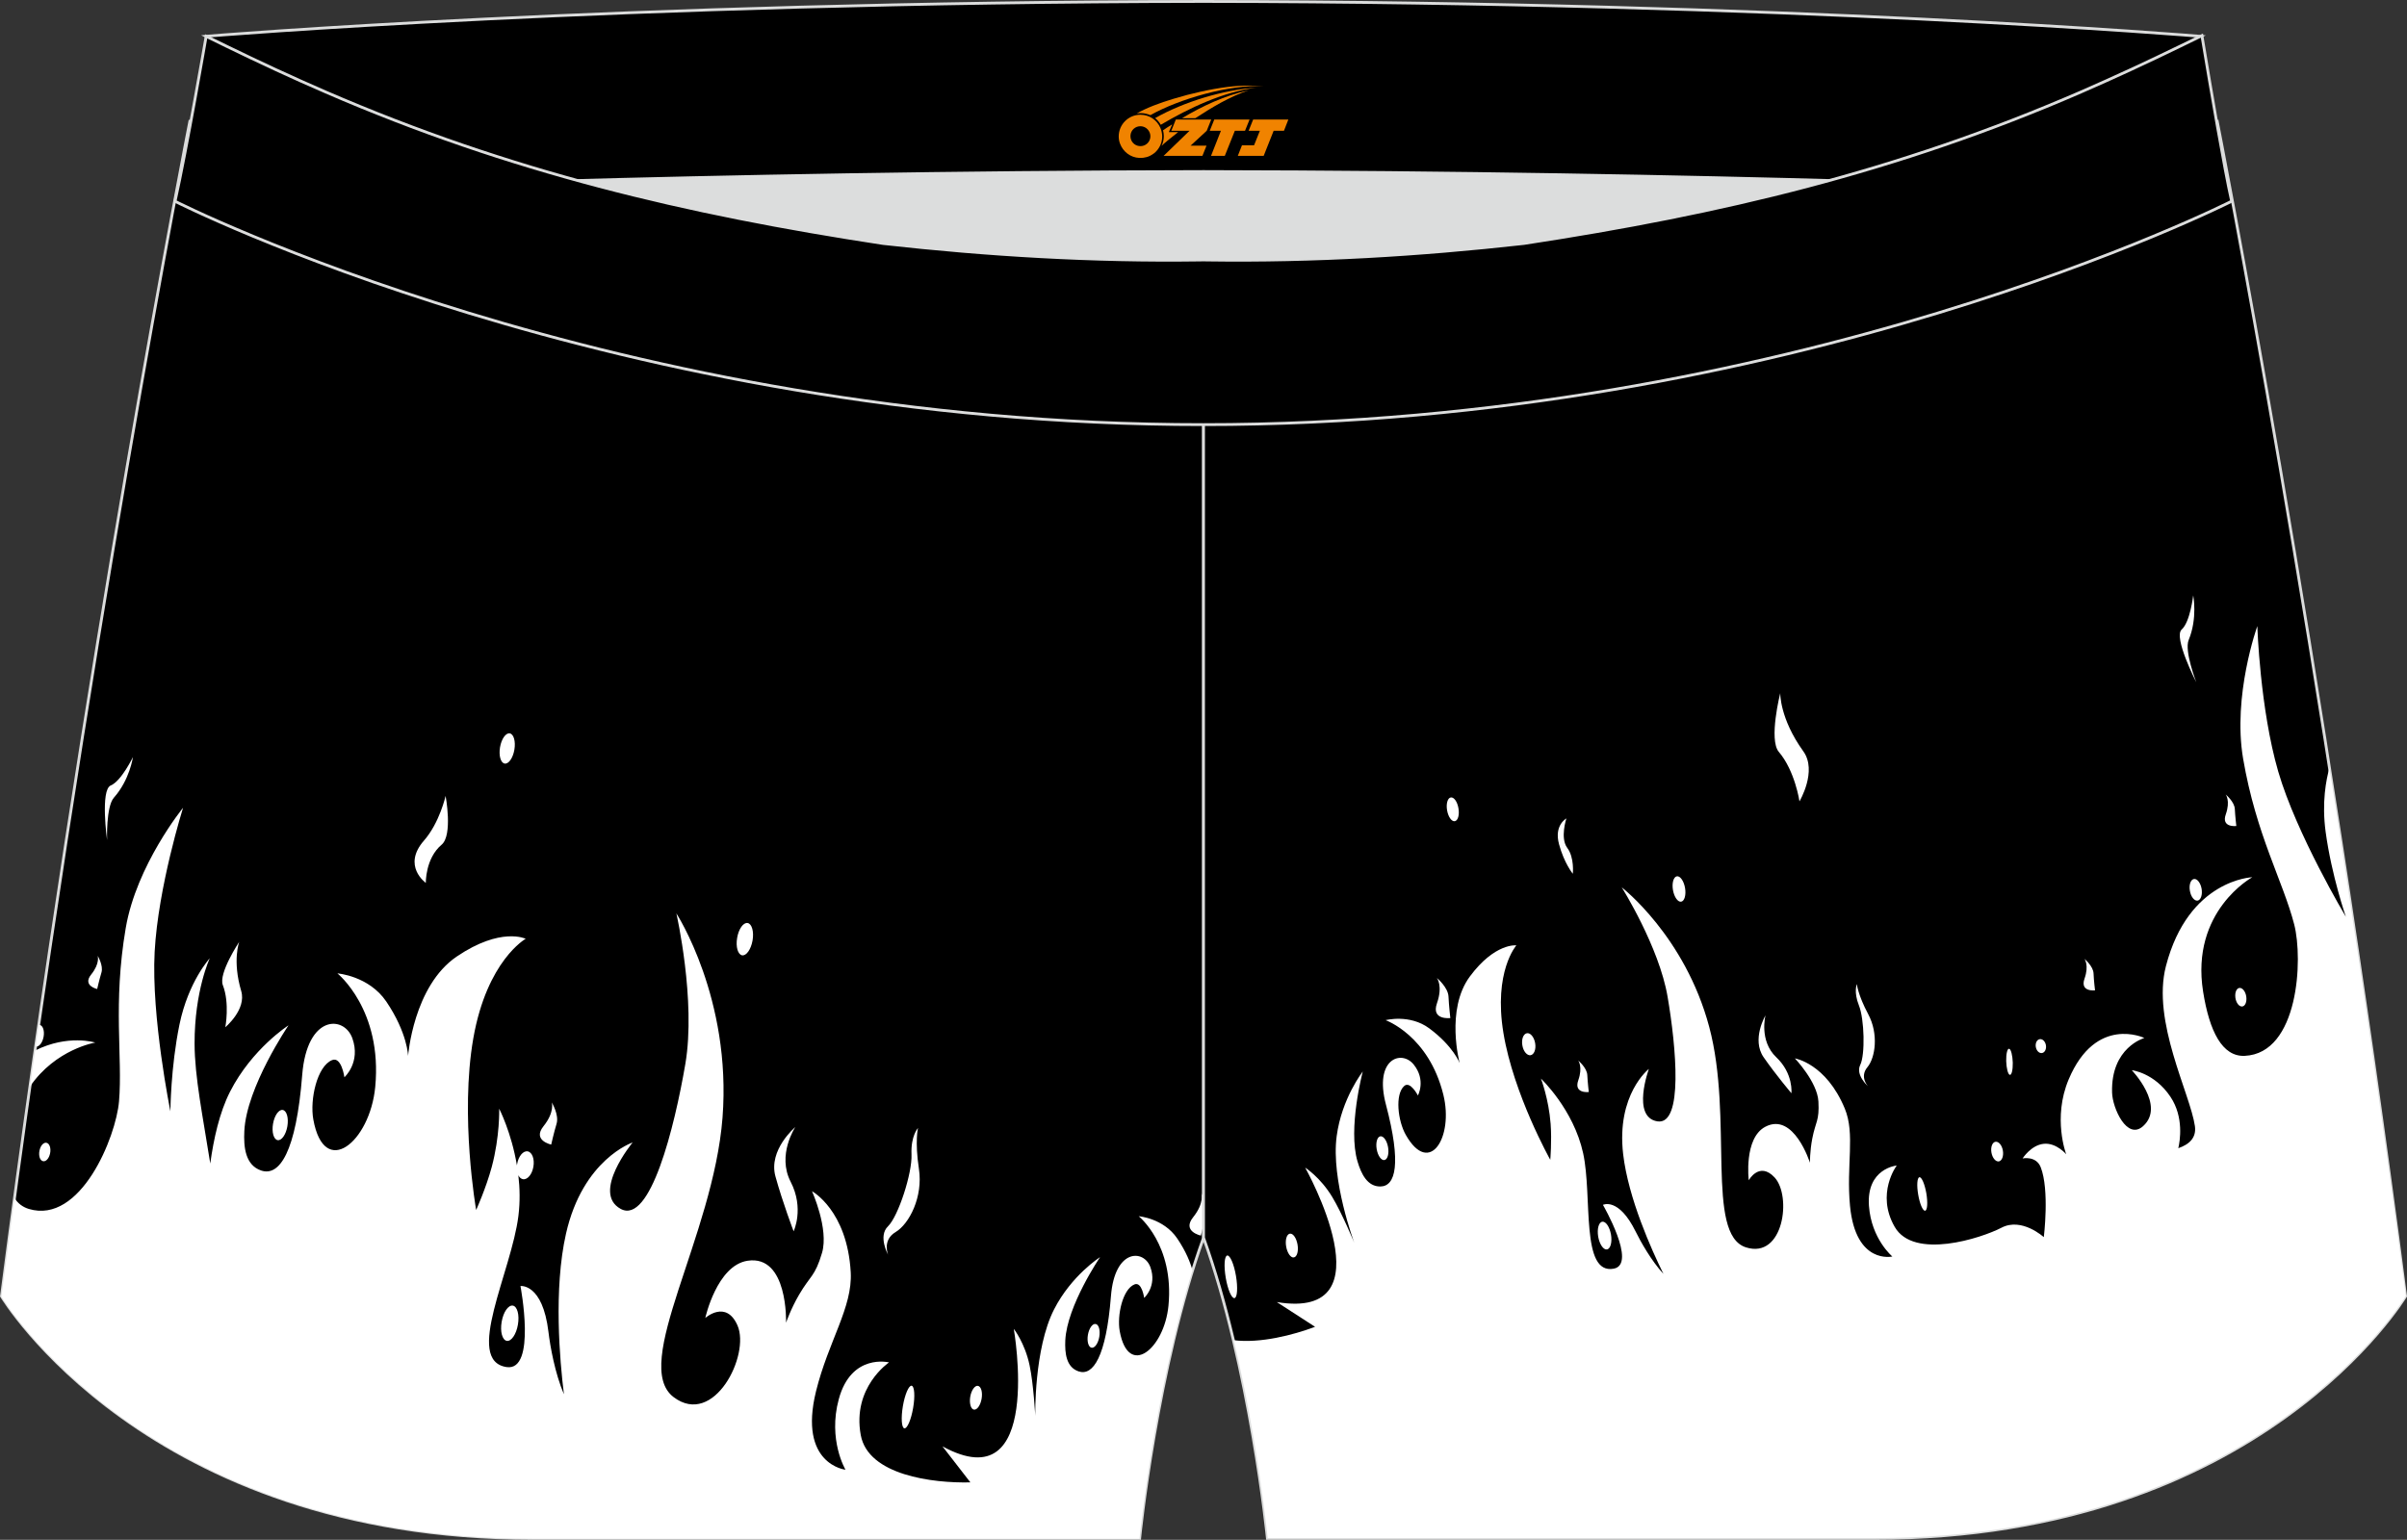 <?xml version="1.0" encoding="utf-8"?>
<!-- Generator: Adobe Illustrator 22.0.0, SVG Export Plug-In . SVG Version: 6.00 Build 0)  -->
<svg xmlns="http://www.w3.org/2000/svg" xmlns:xlink="http://www.w3.org/1999/xlink" version="1.1" id="图层_1" x="0px" y="0px" width="340.57px" height="217.94px" viewBox="0 0 340.57 217.94" enable-background="new 0 0 340.57 217.94" xml:space="preserve">
<rect x="0" y="0" width="340.57" height="217.94" fill="#333333" stroke="none"/>
<g>
	<path stroke="#DCDDDD" stroke-width="0.4" stroke-miterlimit="22.926" d="M123.39,46.25C85.2,40.44,59.14,32.98,26.85,17.22   c0,0-14.83,75.21-26.64,166.24c0,0,20.45,34.28,75.19,34.28c54.73,0,85.85,0,85.85,0s2.44-24.27,9.04-42.56V60.11l-0.45-11.42   l0.45,11.42V48.68C154.54,48.88,138.91,47.99,123.39,46.25z"/>
	<path fill="#FFFFFF" d="M168.73,179.82c-0.29-1.08-0.9-2.67-2.16-4.53c-1.94-2.87-5.45-3.15-5.45-3.15s5.04,4.04,4.21,12.65   c-0.59,6.14-5.68,10.32-6.9,3.61c-0.4-2.22,0.41-5.94,2.09-6.61c1.05-0.43,1.37,1.91,1.37,1.91s1.85-1.66,0.88-4.35   c-0.92-2.55-5.05-2.65-5.58,4.09c-0.68,8.62-2.54,11.35-4.58,10.66c-1.75-0.59-1.96-2.58-1.88-4.4c0.24-4.89,4.92-11.77,4.92-11.77   s-4.06,2.59-6.51,7.4c-2.85,5.58-2.66,15.06-2.66,15.06s-0.24-4.49-0.8-7.14c-0.67-3.19-2.24-5.17-2.24-5.17   s4.33,24.52-10.09,16.63l3.95,5.1c-5.33,0.13-14.46-1.01-15.51-6.69c-1.25-6.77,4-10.29,4-10.29s-5.34-1.34-7.11,5.2   c-1.57,5.77,0.95,9.99,0.95,9.99s-6.72-0.74-4.17-11.11c1.76-7.11,5.18-11.87,4.91-16.83c-0.49-8.78-5.48-11.48-5.48-11.48   s2.41,5.33,1.42,8.72c-1,3.39-1.67,3.21-3.25,5.93c-1.19,2.04-1.84,3.96-1.84,3.96s0.31-9.64-5.44-8.77   c-4.35,0.66-5.99,8.1-5.99,8.1s2.94-2.63,4.56,1.06c1.82,4.18-3.34,14.46-9.04,10.14c-6.1-4.62,5.61-22.69,6.92-39.56   c1.3-16.87-6.53-28.9-6.53-28.9s2.8,12.3,1.27,21.3c-1.54,9-4.97,22.8-9.15,20.52c-4.18-2.28,1.69-9.4,1.69-9.4   s-7.05,2.36-9.43,12.92c-1.77,7.83-0.88,17.98-0.29,22.72c-1.27-2.97-1.95-6.81-2.19-8.83c-0.83-6.91-3.96-6.49-3.96-6.49   s2.31,12.1-1.96,11.47c-6.05-0.9,0.7-13.5,1.67-21.41c0.25-2,0.2-3.95-0.01-5.74c0.15,0.3,0.37,0.51,0.65,0.56   c0.64,0.11,1.3-0.69,1.48-1.77c0.19-1.09-0.18-2.06-0.81-2.17c-0.64-0.11-1.3,0.69-1.49,1.78c-0.01,0.07-0.02,0.14-0.03,0.21   c-0.78-4.68-2.51-8.03-2.51-8.03s0.12,3.88-1.06,8.27c-0.81,3-2.2,6.07-2.2,6.07s-2.33-13.29-0.4-24.31   c1.94-11.02,7.41-14.08,7.41-14.08s-3.49-1.73-9.75,2.51c-6.15,4.17-6.89,14.08-6.89,14.08s-0.06-3.23-3.08-7.7   c-2.47-3.65-6.92-3.99-6.92-3.99s6.4,5.13,5.35,16.08c-0.75,7.8-7.22,13.11-8.76,4.59c-0.51-2.82,0.53-7.54,2.66-8.4   c1.33-0.54,1.74,2.43,1.74,2.43s2.35-2.1,1.12-5.53c-1.17-3.24-6.41-3.36-7.09,5.19c-0.86,10.95-3.22,14.42-5.81,13.54   c-2.22-0.75-2.5-3.27-2.38-5.59c0.3-6.21,6.25-14.96,6.25-14.96s-5.16,3.3-8.27,9.39c-1.5,2.94-2.33,6.73-2.8,10.17   c-1.04-6.61-2.21-12.25-2.22-16.98c-0.01-7.49,2.15-12.07,2.15-12.07s-3.03,3.28-4.29,9.39c-1.25,6.11-1.28,12.27-1.28,12.27   s-2.72-13.35-2.23-22.56c0.5-9.22,4.02-20.4,4.02-20.4s-6.59,8.1-8.11,17.02c-1.84,10.78-0.42,18.24-0.95,24.53   c-0.43,5.06-5.44,17.43-12.76,15.23c-0.89-0.27-1.56-0.8-2.04-1.55c-0.62,4.6-1.24,9.26-1.85,13.95c0,0,20.45,34.28,75.19,34.28   c54.73,0,85.85,0,85.85,0S163.3,197.32,168.73,179.82L168.73,179.82z M4.23,153.8c0.24-1.71,0.49-3.41,0.73-5.11   c4.67-2.34,8.52-1.13,8.52-1.13S7.87,148.47,4.23,153.8L4.23,153.8z M5.48,145.06c0.04,0,0.09,0,0.13,0   c0.46,0.08,0.71,0.82,0.56,1.67c-0.15,0.84-0.63,1.46-1.09,1.39c-0.02,0-0.03-0.01-0.05-0.01L5.48,145.06L5.48,145.06z    M170.29,173.32c-0.22,0.85-0.38,1.56-0.38,1.56s-2.71-0.58-1.09-2.6c1.62-2.02,1.17-3.37,1.17-3.37s0.13,0.22,0.29,0.57V173.32   L170.29,173.32z M13.75,139.98c0,0-2.13-0.46-0.85-2.05c1.28-1.59,0.92-2.65,0.92-2.65s0.84,1.38,0.53,2.38   C14.05,138.65,13.75,139.98,13.75,139.98L13.75,139.98z M155.54,189.21c-0.16,0.93-0.65,1.62-1.09,1.54   c-0.44-0.07-0.68-0.89-0.52-1.82c0.16-0.93,0.65-1.62,1.09-1.54C155.47,187.46,155.7,188.28,155.54,189.21L155.54,189.21z    M138.89,197.97c-0.16,0.93-0.65,1.62-1.09,1.54c-0.44-0.07-0.67-0.89-0.52-1.82c0.16-0.93,0.65-1.62,1.09-1.54   C138.82,196.23,139.05,197.04,138.89,197.97L138.89,197.97z M40.66,159.41c-0.2,1.18-0.82,2.06-1.38,1.96   c-0.56-0.1-0.85-1.13-0.65-2.31c0.2-1.18,0.82-2.06,1.38-1.96C40.57,157.2,40.86,158.23,40.66,159.41L40.66,159.41z M72.78,106.11   c-0.2,1.18-0.82,2.06-1.38,1.96c-0.56-0.1-0.85-1.13-0.65-2.31c0.2-1.18,0.82-2.06,1.38-1.96   C72.69,103.9,72.98,104.93,72.78,106.11L72.78,106.11z M77.99,162c0,0-2.71-0.58-1.09-2.6c1.62-2.02,1.17-3.37,1.17-3.37   s1.06,1.75,0.68,3.02C78.37,160.3,77.99,162,77.99,162L77.99,162z M31.88,145.39c0,0,0.65-3.37-0.35-5.96   c-0.65-1.66,2.32-6.13,2.32-6.13s-1,2.64,0.28,6.97C34.9,142.88,31.88,145.39,31.88,145.39L31.88,145.39z M5.65,162.61   c0.22-0.69,0.71-1.04,1.09-0.8c0.38,0.24,0.51,1,0.28,1.68c-0.22,0.69-0.71,1.04-1.09,0.79C5.55,164.05,5.43,163.3,5.65,162.61   L5.65,162.61z M15.15,118.91c0,0-0.98-7.11,0.52-7.74c1.5-0.62,3.14-4.02,3.14-4.02s-0.46,3.24-2.69,5.74   C14.99,114.15,15.15,118.91,15.15,118.91L15.15,118.91z M60.25,124.96c0,0-3.4-2.4-0.26-5.99c2.21-2.52,3.06-6.32,3.06-6.32   s1.04,5.54-0.56,6.9C60.17,121.5,60.25,124.96,60.25,124.96L60.25,124.96z M112.29,174.27c0,0-1.53-4-2.57-7.76   c-1.04-3.76,2.81-6.99,2.81-6.99s-2.63,3.93-0.66,7.74C113.83,171.06,112.29,174.27,112.29,174.27L112.29,174.27z M125.67,177.62   c0,0-1.48-2.66-0.02-4.06c1.45-1.41,3.44-7.53,3.32-10.17c-0.11-2.64,0.92-3.74,0.92-3.74s-0.47,1.84,0.13,5.79   c0.6,3.95-1.36,7.78-3.3,8.94C124.78,175.54,125.67,177.62,125.67,177.62L125.67,177.62z M70.98,187.09   c0.23-1.38,0.94-2.4,1.58-2.3c0.63,0.11,0.96,1.31,0.72,2.69c-0.23,1.38-0.94,2.4-1.57,2.3C71.07,189.67,70.74,188.47,70.98,187.09   L70.98,187.09z M104.3,132.74c0.21-1.26,0.88-2.2,1.48-2.1c0.6,0.1,0.92,1.21,0.7,2.47c-0.22,1.26-0.88,2.2-1.48,2.1   C104.4,135.1,104.08,134,104.3,132.74L104.3,132.74z M127.75,199.02c0.28-1.66,0.84-2.96,1.24-2.89c0.4,0.07,0.5,1.47,0.21,3.14   c-0.28,1.66-0.84,2.96-1.24,2.89C127.56,202.09,127.47,200.68,127.75,199.02z"/>
	<path stroke="#DCDDDD" stroke-width="0.4" stroke-miterlimit="22.926" d="M217.19,46.25c38.19-5.81,64.25-13.27,96.54-29.03   c0,0,14.83,75.21,26.64,166.24c0,0-20.45,34.28-75.19,34.28s-85.85,0-85.85,0s-2.44-24.27-9.04-42.56V60.11l0.44-11.42l-0.44,11.42   V48.68C186.03,48.88,201.66,47.99,217.19,46.25z"/>
	<path fill="#FFFFFF" d="M329.6,108.68c-0.47,1.64-1.11,4.88-0.54,9.08c0.84,6.18,2.86,12,2.86,12s-6.99-11.7-9.57-20.56   c-2.58-8.86-2.96-20.58-2.96-20.58s-3.53,9.82-2.01,18.75c1.84,10.78,5.65,17.35,7.23,23.47c1.27,4.91,0.64,18.25-7,18.6   c-3.18,0.15-5-3.48-5.89-9.09c-1.81-11.42,6.96-16.19,6.96-16.19s-9.04,0.29-12.22,12.58c-2.03,7.83,3.43,18.02,4.1,22.64   c0.23,1.63-0.77,2.59-2.35,3.13c0.24-1.02,0.81-4.39-1.1-7.26c-2.28-3.43-5.48-3.78-5.48-3.78s4.81,5.01,1.61,7.91   c-2.28,2.07-4.34-2.54-4.4-4.74c-0.19-6.41,4.57-7.73,4.57-7.73s-6.85-3.29-10.71,5.86c-2.31,5.48-0.35,10.6-0.35,10.6   s-1.4-1.67-3.19-1.48c-1.8,0.19-2.98,2.07-2.98,2.07s1.91-0.41,2.56,1.24c1.27,3.21,0.44,9.9,0.44,9.9s-3.1-2.84-5.98-1.34   s-12.43,4.58-15.12-0.12c-2.7-4.7,0.29-8.68,0.29-8.68s-4.31,0.4-3.93,5.71c0.34,4.7,3.31,7.17,3.31,7.17s-5.19,1.2-5.99-7.17   c-0.55-5.74,0.76-10.16-0.74-13.77c-2.65-6.4-7.06-7.1-7.06-7.1s3.18,3.33,3.33,6.1c0.15,2.77-0.4,2.81-0.87,5.25   c-0.35,1.82-0.33,3.42-0.33,3.42s-2.27-7.23-6.32-5.09c-3.06,1.62-2.34,7.57-2.34,7.57s1.5-2.72,3.66-0.4   c2.44,2.63,1.29,11.61-4.07,9.89c-5.73-1.85-1.74-18.32-5.18-31.19c-3.43-12.87-12.38-19.76-12.38-19.76s5.29,8.41,6.49,15.49   c1.21,7.08,2.25,18.23-1.45,17.63s-1.2-7.42-1.2-7.42s-4.62,3.59-3.64,12.06c0.73,6.27,4.04,13.58,5.7,16.95   c-1.72-1.87-3.22-4.55-3.93-5.99c-2.42-4.91-4.63-3.78-4.63-3.78s4.87,8.39,1.54,9.03c-4.73,0.91-3-10.21-4.34-16.34   c-1.36-6.22-5.97-10.56-5.97-10.56s1.1,2.85,1.37,6.41c0.18,2.44-0.05,5.08-0.05,5.08s-5.2-9.26-6.63-17.95   c-1.43-8.69,1.83-12.4,1.83-12.4s-3.04-0.37-6.58,4.41c-3.48,4.7-1.44,12.26-1.44,12.26s-0.89-2.39-4.3-4.92   c-2.78-2.06-6.18-1.16-6.18-1.16s6.1,2.15,8.17,10.55c1.48,5.99-1.94,11.62-5.31,5.69c-1.12-1.96-1.57-5.74-0.22-6.93   c0.85-0.75,1.93,1.35,1.93,1.35s1.19-2.18-0.61-4.4c-1.71-2.1-5.64-0.82-3.91,5.7c2.21,8.36,1.37,11.56-0.79,11.58   c-1.84,0.02-2.71-1.78-3.23-3.53c-1.4-4.69,0.74-12.74,0.74-12.74s-2.98,3.79-3.69,9.13c-0.84,6.2,2.48,15.09,2.48,15.09   s-1.71-4.15-3.12-6.48c-1.69-2.79-3.82-4.14-3.82-4.14s12.2,21.71-4.01,19.03l5.41,3.5c-3.1,1.17-7.74,2.36-11.5,1.9   c3.44,14.47,4.8,28.01,4.8,28.01s31.11,0,85.85,0c54.73,0,75.19-34.28,75.19-34.28C336.89,156.66,333.15,131.23,329.6,108.68   L329.6,108.68z M196.4,162.37c0.16,0.93-0.07,1.74-0.52,1.82c-0.44,0.07-0.93-0.61-1.09-1.54c-0.16-0.93,0.07-1.74,0.51-1.82   C195.75,160.75,196.24,161.44,196.4,162.37L196.4,162.37z M183.59,176.15c0.16,0.93-0.07,1.74-0.52,1.82   c-0.44,0.08-0.93-0.62-1.09-1.54c-0.16-0.93,0.07-1.74,0.52-1.82C182.95,174.53,183.43,175.22,183.59,176.15L183.59,176.15z    M206.36,114.41c0.16,0.93-0.07,1.74-0.52,1.82c-0.45,0.07-0.93-0.62-1.09-1.54c-0.16-0.93,0.07-1.74,0.52-1.82   C205.72,112.79,206.21,113.48,206.36,114.41L206.36,114.41z M296.43,140.17c0,0-2.16,0.27-1.49-1.65c0.68-1.93-0.01-2.81-0.01-2.81   s1.25,1.03,1.29,2.07S296.43,140.17,296.43,140.17L296.43,140.17z M316.42,116.91c0,0-2.17,0.27-1.49-1.65   c0.68-1.93-0.01-2.81-0.01-2.81s1.25,1.03,1.29,2.07C316.26,115.55,316.42,116.91,316.42,116.91L316.42,116.91z M224.8,154.56   c0,0-2.16,0.27-1.49-1.65c0.68-1.93-0.01-2.81-0.01-2.81s1.25,1.03,1.29,2.07C224.64,153.2,224.8,154.56,224.8,154.56L224.8,154.56   z M205.21,144.09c0,0-2.75,0.35-1.89-2.1c0.86-2.45-0.01-3.57-0.01-3.57s1.58,1.31,1.64,2.63   C205.01,142.37,205.21,144.09,205.21,144.09L205.21,144.09z M222.54,123.67c0,0-1.22-1.48-1.95-4.18c-0.74-2.7,1.04-3.65,1.04-3.65   s-0.92,2.76,0.12,4.16C222.79,121.38,222.54,123.67,222.54,123.67L222.54,123.67z M253.47,154.73c0,0-2.18-2.57-3.93-5.09   c-1.75-2.52,0.26-5.93,0.26-5.93s-0.93,3.6,1.52,5.92C253.78,151.95,253.47,154.73,253.47,154.73L253.47,154.73z M264.29,153.73   c0,0-1.79-1.59-1.08-3.01c0.71-1.43,0.59-6.49-0.19-8.42c-0.77-1.93-0.29-3.02-0.29-3.02s0.13,1.49,1.61,4.27   c1.48,2.77,1.02,6.13-0.12,7.5C263.08,152.42,264.29,153.73,264.29,153.73L264.29,153.73z M226.13,175.03   c-0.18-1.08,0.07-2.03,0.57-2.11c0.5-0.09,1.05,0.73,1.24,1.81c0.19,1.08-0.07,2.03-0.57,2.11   C226.87,176.92,226.32,176.11,226.13,175.03L226.13,175.03z M215.4,147.95c-0.15-0.86,0.14-1.62,0.64-1.71   c0.5-0.09,1.02,0.54,1.17,1.4c0.15,0.86-0.14,1.62-0.64,1.71C216.07,149.43,215.54,148.81,215.4,147.95L215.4,147.95z    M236.71,125.97c-0.17-0.99,0.08-1.86,0.55-1.94c0.47-0.08,0.99,0.66,1.16,1.65c0.17,0.99-0.08,1.86-0.55,1.94   C237.4,127.7,236.88,126.96,236.71,125.97L236.71,125.97z M271.41,169.09c-0.23-1.31-0.15-2.41,0.17-2.47   c0.32-0.05,0.75,0.96,0.98,2.27c0.22,1.31,0.15,2.41-0.17,2.47C272.07,171.41,271.63,170.4,271.41,169.09L271.41,169.09z    M281.77,163.12c-0.13-0.77,0.13-1.45,0.57-1.52c0.45-0.07,0.92,0.48,1.05,1.25c0.13,0.77-0.13,1.45-0.57,1.53   C282.37,164.45,281.9,163.88,281.77,163.12L281.77,163.12z M288.05,148.18c-0.09-0.54,0.15-1.03,0.55-1.1   c0.4-0.07,0.79,0.32,0.88,0.86c0.09,0.54-0.15,1.03-0.55,1.1S288.14,148.72,288.05,148.18L288.05,148.18z M309.85,126.08   c-0.15-0.84,0.11-1.59,0.57-1.67c0.45-0.08,0.94,0.54,1.09,1.39c0.14,0.84-0.11,1.59-0.57,1.67   C310.48,127.54,309.99,126.92,309.85,126.08L309.85,126.08z M283.86,150.17c-0.02-1.02,0.16-1.79,0.42-1.73   c0.26,0.06,0.48,0.94,0.51,1.96c0.02,1.02-0.16,1.79-0.42,1.73C284.11,152.06,283.89,151.18,283.86,150.17L283.86,150.17z    M316.27,140.95c-0.02-0.72,0.32-1.22,0.76-1.11c0.44,0.11,0.81,0.77,0.82,1.49c0.02,0.72-0.32,1.22-0.76,1.11   C316.65,142.34,316.28,141.67,316.27,140.95L316.27,140.95z M310.76,96.57c0,0-3.28-6.39-2.07-7.47c1.21-1.08,1.63-4.83,1.63-4.83   s0.64,3.21-0.64,6.31C309.03,92.12,310.76,96.57,310.76,96.57L310.76,96.57z M254.61,113.42c0,0-0.63-4.31-2.92-7   c-1.47-1.72,0.2-8.32,0.2-8.32s-0.09,3.58,3.26,8.23C257.17,109.13,254.61,113.42,254.61,113.42L254.61,113.42z M173.43,180.84   c-0.28-1.66-0.19-3.07,0.21-3.14c0.4-0.07,0.96,1.22,1.24,2.89c0.28,1.66,0.19,3.07-0.21,3.14   C174.26,183.79,173.71,182.5,173.43,180.84z"/>
	<path fill="#DCDDDD" d="M217.19,46.25c32.31-4.91,55.94-11.01,82-22.32c-85.24-3.77-172.56-3.77-257.8,0   c26.06,11.3,49.69,17.4,82,22.32C152.9,49.57,187.67,49.57,217.19,46.25z"/>
	<path stroke="#DCDDDD" stroke-width="0.4" stroke-miterlimit="22.926" d="M41.39,26.9c0,0,57.06-2.52,128.9-2.62   c71.83,0.1,128.9,2.62,128.9,2.62c4.74-2.06,7.2-19.34,12.17-21.76c0,0-58.04-4.85-141.07-4.94C87.25,0.29,29.2,5.13,29.2,5.13   C34.17,7.56,36.65,24.84,41.39,26.9z"/>
	<path stroke="#DCDDDD" stroke-width="0.4" stroke-miterlimit="22.926" d="M124.94,34.46c14.85,1.66,29.78,2.55,44.73,2.34   l0.61-0.01l0.61,0.01c14.95,0.21,29.88-0.68,44.73-2.34c28.02-4.27,52.81-10.15,78.82-21.44c4.73-2.06,9.41-4.23,14.05-6.49   l3.06-1.49c1.29,7.74,3.2,18.96,4.21,23.44c0,0-62.32,31.65-145.49,31.62c-83.18,0.04-145.5-31.61-145.5-31.61   c1.6-7.15,4.4-23.35,4.4-23.35l0.29,0.14l2.58,1.26c4.64,2.26,9.32,4.44,14.06,6.49C72.14,24.31,96.92,30.19,124.94,34.46z"/>
	
</g>
<g id="图层_x0020_1">
	<path fill="#F08300" d="M158.47,20.32c0.416,1.136,1.472,1.984,2.752,2.032c0.144,0,0.304,0,0.448-0.016h0.016   c0.016,0,0.064,0,0.128-0.016c0.032,0,0.048-0.016,0.08-0.016c0.064-0.016,0.144-0.032,0.224-0.048c0.016,0,0.016,0,0.032,0   c0.192-0.048,0.4-0.112,0.576-0.208c0.192-0.096,0.4-0.224,0.608-0.384c0.672-0.56,1.104-1.408,1.104-2.352   c0-0.224-0.032-0.448-0.08-0.672l0,0C164.31,18.44,164.26,18.27,164.18,18.09C163.71,17,162.63,16.24,161.36,16.24C159.67,16.24,158.29,17.61,158.29,19.31C158.29,19.66,158.35,20,158.47,20.32L158.47,20.32L158.47,20.32z M162.77,19.34L162.77,19.34C162.74,20.12,162.08,20.72,161.3,20.68C160.51,20.65,159.92,20,159.95,19.21c0.032-0.784,0.688-1.376,1.472-1.344   C162.19,17.9,162.8,18.57,162.77,19.34L162.77,19.34z"/>
	<polygon fill="#F08300" points="176.8,16.92 ,176.16,18.51 ,174.72,18.51 ,173.3,22.06 ,171.35,22.06 ,172.75,18.51 ,171.17,18.51    ,171.81,16.92"/>
	<path fill="#F08300" d="M178.77,12.19c-1.008-0.096-3.024-0.144-5.056,0.112c-2.416,0.304-5.152,0.912-7.616,1.664   C164.05,14.57,162.18,15.29,160.83,16.06C161.03,16.03,161.22,16.01,161.41,16.01c0.48,0,0.944,0.112,1.36,0.288   C166.87,13.98,174.07,11.93,178.77,12.19L178.77,12.19L178.77,12.19z"/>
	<path fill="#F08300" d="M164.24,17.66c4-2.368,8.88-4.672,13.488-5.248c-4.608,0.288-10.224,2-14.288,4.304   C163.76,16.97,164.03,17.29,164.24,17.66C164.24,17.66,164.24,17.66,164.24,17.66z"/>
	<polygon fill="#F08300" points="182.29,16.92 ,181.67,18.51 ,180.21,18.51 ,178.8,22.06 ,178.34,22.06 ,176.83,22.06 ,175.14,22.06    ,175.73,20.56 ,177.44,20.56 ,178.26,18.51 ,176.67,18.51 ,177.31,16.92"/>
	<polygon fill="#F08300" points="171.38,16.92 ,170.74,18.51 ,168.45,20.62 ,170.71,20.62 ,170.13,22.06 ,164.64,22.06 ,168.31,18.51    ,165.73,18.51 ,166.37,16.92"/>
	<path fill="#F08300" d="M176.66,12.78c-3.376,0.752-6.464,2.192-9.424,3.952h1.888C171.55,15.16,173.89,13.73,176.66,12.78z    M165.86,17.6C165.23,17.98,165.17,18.03,164.56,18.44c0.064,0.256,0.112,0.544,0.112,0.816c0,0.496-0.112,0.976-0.32,1.392   c0.176-0.16,0.32-0.304,0.432-0.4c0.272-0.24,0.768-0.64,1.6-1.296l0.32-0.256H165.38l0,0L165.86,17.6L165.86,17.6L165.86,17.6z"/>
</g>
</svg>